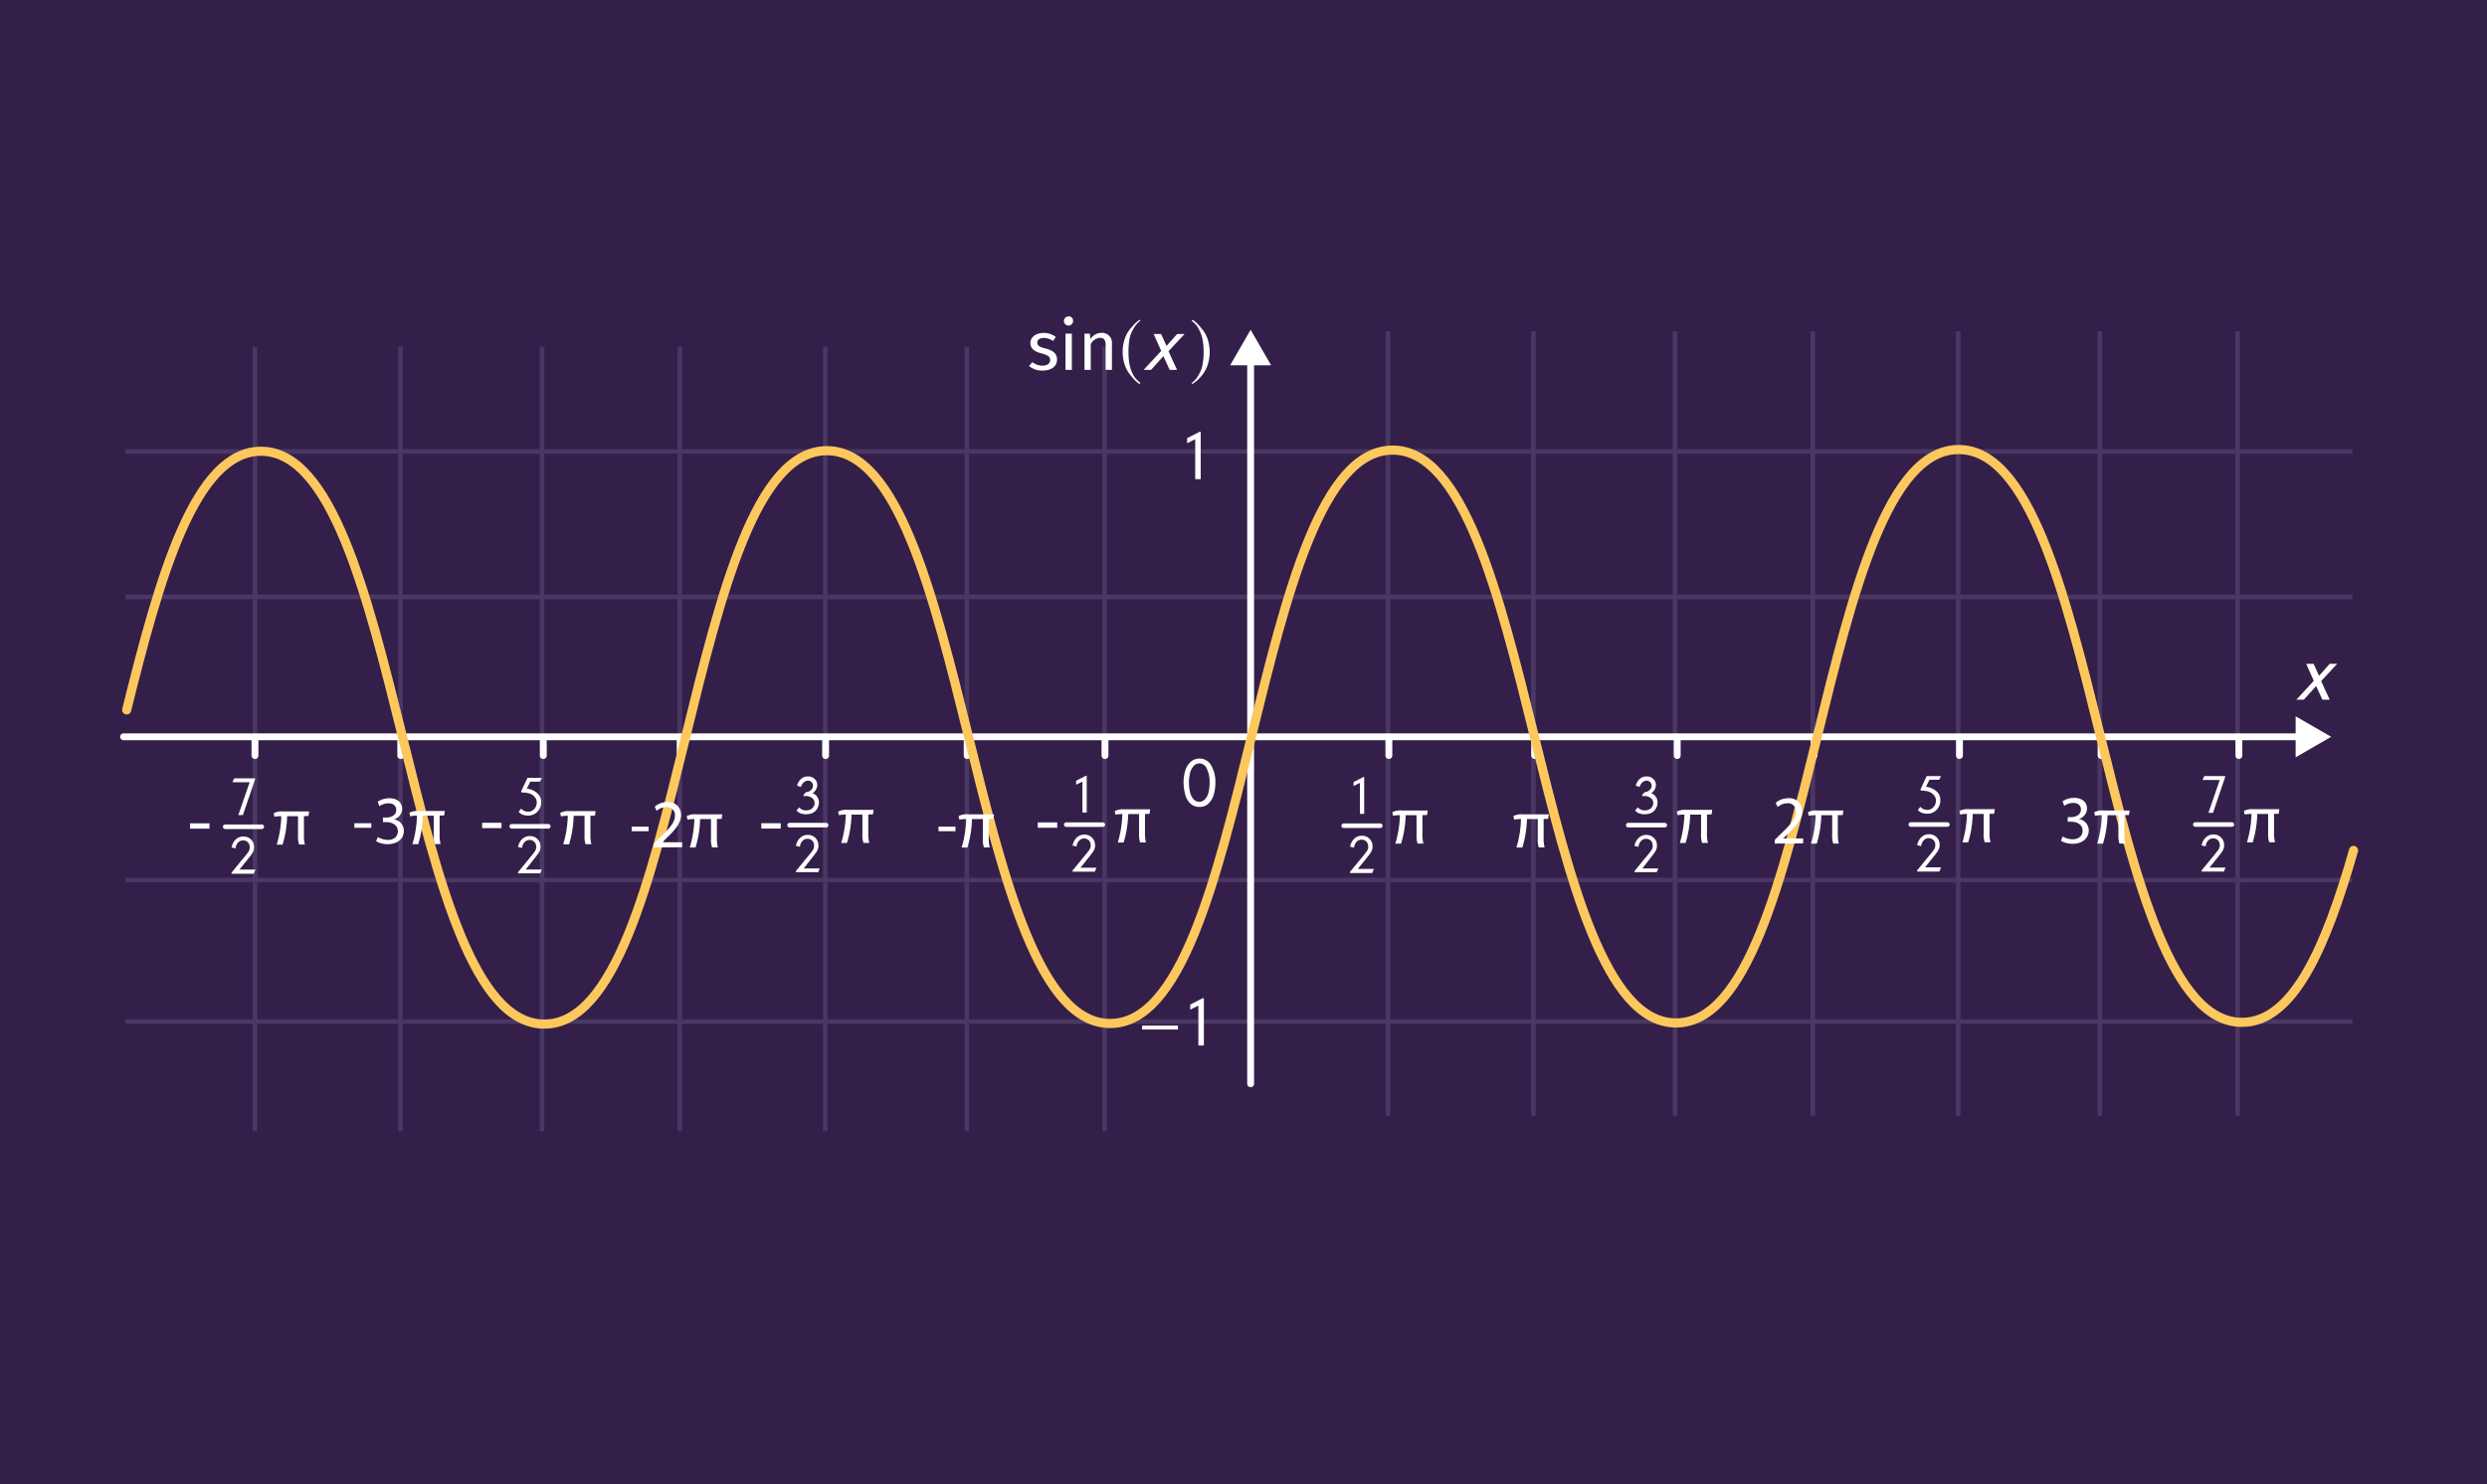 <?xml version="1.0" encoding="UTF-8" standalone="no"?>
<svg
   width="544"
   height="324.7"
   viewBox="0 0 544 324.7"
   version="1.1"
   id="svg1643"
   sodipodi:docname="Sinusfunktion einfach.svg"
   inkscape:version="1.2.2 (732a01da63, 2022-12-09)"
   xmlns:inkscape="http://www.inkscape.org/namespaces/inkscape"
   xmlns:sodipodi="http://sodipodi.sourceforge.net/DTD/sodipodi-0.dtd"
   xmlns="http://www.w3.org/2000/svg"
   xmlns:svg="http://www.w3.org/2000/svg">
  <defs
     id="defs1647" />
  <sodipodi:namedview
     id="namedview1645"
     pagecolor="#ffffff"
     bordercolor="#000000"
     borderopacity="0.25"
     inkscape:showpageshadow="2"
     inkscape:pageopacity="0.0"
     inkscape:pagecheckerboard="0"
     inkscape:deskcolor="#d1d1d1"
     showgrid="false"
     inkscape:zoom="2.3198529"
     inkscape:cx="266.61173"
     inkscape:cy="162.5103"
     inkscape:window-width="1920"
     inkscape:window-height="1009"
     inkscape:window-x="-8"
     inkscape:window-y="-8"
     inkscape:window-maximized="1"
     inkscape:current-layer="Ebene_9" />
  <g
     id="Ebene_1"
     data-name="Ebene 1">
    <rect
       x="-16.6"
       y="-11.58"
       width="580.64"
       height="348.3"
       fill="#341f4a"
       id="rect1349" />
  </g>
  <g
     id="Ebene_2"
     data-name="Ebene 2">
    <line
       x1="55.77"
       y1="75.84"
       x2="55.77"
       y2="247.46"
       fill="none"
       stroke="#4a3763"
       stroke-miterlimit="10"
       id="line1352" />
    <line
       x1="87.59"
       y1="75.84"
       x2="87.59"
       y2="247.46"
       fill="none"
       stroke="#4a3763"
       stroke-miterlimit="10"
       id="line1354" />
    <line
       x1="118.56"
       y1="75.84"
       x2="118.56"
       y2="247.46"
       fill="none"
       stroke="#4a3763"
       stroke-miterlimit="10"
       id="line1356" />
    <line
       x1="148.7"
       y1="75.84"
       x2="148.7"
       y2="247.46"
       fill="none"
       stroke="#4a3763"
       stroke-miterlimit="10"
       id="line1358" />
    <line
       x1="180.52"
       y1="75.84"
       x2="180.52"
       y2="247.46"
       fill="none"
       stroke="#4a3763"
       stroke-miterlimit="10"
       id="line1360" />
    <line
       x1="211.49"
       y1="75.84"
       x2="211.49"
       y2="247.46"
       fill="none"
       stroke="#4a3763"
       stroke-miterlimit="10"
       id="line1362" />
    <line
       x1="241.63"
       y1="75.84"
       x2="241.63"
       y2="247.46"
       fill="none"
       stroke="#4a3763"
       stroke-miterlimit="10"
       id="line1364" />
    <line
       x1="303.59"
       y1="72.49"
       x2="303.59"
       y2="244.11"
       fill="none"
       stroke="#4a3763"
       stroke-miterlimit="10"
       id="line1366" />
    <line
       x1="335.4"
       y1="72.49"
       x2="335.4"
       y2="244.11"
       fill="none"
       stroke="#4a3763"
       stroke-miterlimit="10"
       id="line1368" />
    <line
       x1="366.38"
       y1="72.49"
       x2="366.38"
       y2="244.11"
       fill="none"
       stroke="#4a3763"
       stroke-miterlimit="10"
       id="line1370" />
    <line
       x1="396.52"
       y1="72.49"
       x2="396.52"
       y2="244.11"
       fill="none"
       stroke="#4a3763"
       stroke-miterlimit="10"
       id="line1372" />
    <line
       x1="428.33"
       y1="72.49"
       x2="428.33"
       y2="244.11"
       fill="none"
       stroke="#4a3763"
       stroke-miterlimit="10"
       id="line1374" />
    <line
       x1="459.31"
       y1="72.49"
       x2="459.31"
       y2="244.11"
       fill="none"
       stroke="#4a3763"
       stroke-miterlimit="10"
       id="line1376" />
    <line
       x1="489.45"
       y1="72.49"
       x2="489.45"
       y2="244.11"
       fill="none"
       stroke="#4a3763"
       stroke-miterlimit="10"
       id="line1378" />
    <line
       x1="514.56"
       y1="98.76"
       x2="27.43"
       y2="98.76"
       fill="none"
       stroke="#4a3763"
       stroke-miterlimit="10"
       id="line1380" />
    <line
       x1="514.56"
       y1="130.58"
       x2="27.43"
       y2="130.58"
       fill="none"
       stroke="#4a3763"
       stroke-miterlimit="10"
       id="line1382" />
    <line
       x1="514.56"
       y1="192.53"
       x2="27.43"
       y2="192.53"
       fill="none"
       stroke="#4a3763"
       stroke-miterlimit="10"
       id="line1384" />
    <line
       x1="514.56"
       y1="223.51"
       x2="27.43"
       y2="223.51"
       fill="none"
       stroke="#4a3763"
       stroke-miterlimit="10"
       id="line1386" />
  </g>
  <g
     id="Ebene_5"
     data-name="Ebene 5">
    <line
       x1="27.03"
       y1="161.19"
       x2="503.45"
       y2="161.19"
       fill="none"
       stroke="#fff"
       stroke-linecap="round"
       stroke-miterlimit="10"
       stroke-width="1.5"
       id="line1389" />
    <polygon
       points="502.14 165.68 509.91 161.19 502.14 156.71 502.14 165.68"
       fill="#fff"
       id="polygon1391" />
    <line
       x1="273.56"
       y1="237.1"
       x2="273.56"
       y2="78.61"
       fill="none"
       stroke="#fff"
       stroke-linecap="round"
       stroke-miterlimit="10"
       stroke-width="1.5"
       id="line1393" />
    <polygon
       points="278.05 79.92 273.56 72.15 269.07 79.92 278.05 79.92"
       fill="#fff"
       id="polygon1395" />
    <path
       d="M230.94,73.73l-.59.87a3.62,3.62,0,0,0-2-.67c-.9,0-1.46.4-1.46,1s.42,1,1.7,1.28c1.66.42,2.62,1.08,2.62,2.46,0,1.65-1.51,2.4-3.12,2.4a4.38,4.38,0,0,1-3-1l.73-.84A3.6,3.6,0,0,0,228,80c1,0,1.7-.45,1.7-1.2s-.39-1.08-1.92-1.49c-1.71-.45-2.39-1.18-2.39-2.29,0-1.26,1.22-2.18,2.85-2.18A4.21,4.21,0,0,1,230.94,73.73Z"
       fill="#fff"
       id="path1397" />
    <path
       d="M234.72,70.16a1,1,0,1,1-1-.94A.92.92,0,0,1,234.72,70.16Zm-.27,10.76h-1.38V73h1.38Z"
       fill="#fff"
       id="path1399" />
    <path
       d="M243.22,75.25v5.67h-1.38V75.44c0-1.18-.48-1.53-1.25-1.53a2.41,2.41,0,0,0-2,1.4v5.61h-1.37V73h1.18l.12,1.17a2.87,2.87,0,0,1,2.41-1.35A2.17,2.17,0,0,1,243.22,75.25Z"
       fill="#fff"
       id="path1401" />
    <path
       d="M249.45,70.15a5.61,5.61,0,0,0-1.25,1.33,11.46,11.46,0,0,0-.75,1.38,6.37,6.37,0,0,0-.46,1.79,16.33,16.33,0,0,0-.15,2.27,16.55,16.55,0,0,0,.13,2.17,9.21,9.21,0,0,0,.41,1.8,7.32,7.32,0,0,0,.73,1.51,5.84,5.84,0,0,0,1.34,1.36l-.18.25a5.63,5.63,0,0,1-1-.79c-.27-.28-.56-.61-.87-1A7.21,7.21,0,0,1,246,79.75a9,9,0,0,1-.43-2.8,8.76,8.76,0,0,1,.4-2.64,6.83,6.83,0,0,1,1.2-2.3c.28-.35.57-.7.88-1a6.33,6.33,0,0,1,1.3-1.07Z"
       fill="#fff"
       id="path1403" />
    <path
       d="M255.6,76.83c.41.91,1,2.27,1.87,4.09h-1.62q-.45-1-1.38-3l-2.69,3h-1.63L254,76.77l-1.66-3.7h1.63l1.19,2.6c.51-.58,1.29-1.45,2.33-2.6h1.62Q257.92,74.32,255.6,76.83Z"
       fill="#fff"
       id="path1405" />
    <path
       d="M260.65,83.79a5.63,5.63,0,0,0,1.26-1.3,11,11,0,0,0,.75-1.4,6.24,6.24,0,0,0,.45-1.77,14.68,14.68,0,0,0,.17-2.25,16.11,16.11,0,0,0-.14-2.16,7.94,7.94,0,0,0-.41-1.77A9.6,9.6,0,0,0,262,71.6a5.24,5.24,0,0,0-1.34-1.4l.19-.25a5.56,5.56,0,0,1,1,.8c.28.29.58.61.89,1a7.2,7.2,0,0,1,1.44,2.49,9.34,9.34,0,0,1,.42,2.82,9,9,0,0,1-.39,2.63A7.2,7.2,0,0,1,263,82c-.29.35-.58.69-.88,1a7.46,7.46,0,0,1-1.31,1C260.78,84,260.72,83.91,260.65,83.79Z"
       fill="#fff"
       id="path1407" />
    <path
       d="M507.73,149c.41.91,1,2.27,1.87,4.08H508q-.47-1-1.38-3c-.6.68-1.49,1.69-2.7,3h-1.62c.85-.91,2.12-2.3,3.81-4.14-.37-.82-.93-2.06-1.66-3.71h1.63l1.18,2.61,2.33-2.61h1.63Z"
       fill="#fff"
       id="path1409" />
    <path
       d="M261.44,104.83V96.09l-.89.44c-.31.17-.6.32-.88.44V95.86l2.77-1.42.2.09v10.3h-1.2Z"
       fill="#fff"
       id="path1411" />
    <path
       d="M249.82,224.38h7.84v.85h-7.84v-.85Z"
       fill="#fff"
       id="path1413" />
    <path
       d="M262.13,228.73V220c-.29.13-.58.28-.9.44s-.59.31-.88.44v-1.11l2.77-1.42.21.08v10.3h-1.2Z"
       fill="#fff"
       id="path1415" />
    <path
       d="M262.36,176.53a2.86,2.86,0,0,1-1.24-.25,3,3,0,0,1-.92-.67,4.27,4.27,0,0,1-1-2,9.68,9.68,0,0,1-.31-2.45,8.94,8.94,0,0,1,.35-2.5,4.31,4.31,0,0,1,1.1-1.89,2.71,2.71,0,0,1,.92-.6,2.94,2.94,0,0,1,1.17-.22,2.87,2.87,0,0,1,2.47,1.46,7,7,0,0,1,.95,3.84,10.66,10.66,0,0,1-.09,1.38,7.57,7.57,0,0,1-.29,1.29,4.4,4.4,0,0,1-1.12,1.87A2.65,2.65,0,0,1,262.36,176.53Zm0-9.51a1.63,1.63,0,0,0-1.28.58,3.51,3.51,0,0,0-.75,1.45,6.36,6.36,0,0,0-.19,1,8.05,8.05,0,0,0-.08,1.11,9.83,9.83,0,0,0,.2,1.94,3.88,3.88,0,0,0,.67,1.58,2.2,2.2,0,0,0,.6.54,1.62,1.62,0,0,0,.81.19,1.51,1.51,0,0,0,.76-.19,2,2,0,0,0,.6-.5,3.87,3.87,0,0,0,.69-1.53,9.82,9.82,0,0,0,.2-2,6.52,6.52,0,0,0-.61-3A1.83,1.83,0,0,0,262.38,167Z"
       fill="#fff"
       id="path1417" />
    <path
       d="M297.46,178.1v-6.82c-.22.09-.45.21-.7.34s-.46.24-.68.34v-.87l2.16-1.11.16.07v8h-.94Z"
       fill="#fff"
       id="path1419" />
    <path
       d="M300.16,191H295.3v-.26c.47-.56,1.17-1.41,2.1-2.56h0l.68-.8c.35-.43.64-.81.87-1.12a1.66,1.66,0,0,0,.33-1,1.59,1.59,0,0,0-.4-1.15,1.52,1.52,0,0,0-2.09,0,2.1,2.1,0,0,0-.6,1.33l-.87-.2a3,3,0,0,1,.89-1.73,2.3,2.3,0,0,1,1.65-.67,2.26,2.26,0,0,1,1.72.67,2.19,2.19,0,0,1,.64,1.55,3.23,3.23,0,0,1,0,.46,1.89,1.89,0,0,1-.1.41,2.9,2.9,0,0,1-.41.77c-.18.27-.44.6-.76,1L297,190.1h3.5C300.44,190.29,300.32,190.57,300.16,191Z"
       fill="#fff"
       id="path1421" />
    <path
       d="M311.14,178.33v4.06a8.13,8.13,0,0,0,.21,2.16h-1.27a5.5,5.5,0,0,1-.23-2v-4.2h-2.38a23.33,23.33,0,0,1-1,6.22h-1.26a23.93,23.93,0,0,0,1-6.22,6.28,6.28,0,0,0-1.49.13l-.18-.78a3.86,3.86,0,0,1,2.09-.39h5.67l-.15,1Z"
       fill="#fff"
       id="path1423" />
    <line
       x1="293.92"
       y1="180.65"
       x2="301.92"
       y2="180.65"
       fill="none"
       stroke="#fff"
       stroke-linecap="round"
       stroke-miterlimit="10"
       id="line1425" />
    <path
       d="M236.77,177.85V171l-.7.34c-.23.13-.46.24-.68.34v-.87l2.16-1.11.16.07v8h-.94Z"
       fill="#fff"
       id="path1427" />
    <path
       d="M239.47,190.7h-4.86v-.25c.47-.57,1.17-1.42,2.1-2.57h0c.15-.17.38-.44.67-.8s.65-.81.87-1.12a1.69,1.69,0,0,0-.06-2.11,1.51,1.51,0,0,0-1.1-.41,1.46,1.46,0,0,0-1,.43,2,2,0,0,0-.6,1.32l-.87-.2a3,3,0,0,1,.89-1.73,2.35,2.35,0,0,1,1.65-.67,2.27,2.27,0,0,1,1.71.67,2.16,2.16,0,0,1,.65,1.56,3.09,3.09,0,0,1,0,.45,2.13,2.13,0,0,1-.1.42,2.85,2.85,0,0,1-.41.76c-.19.27-.44.61-.76,1l-1.91,2.38h3.5C239.75,190,239.63,190.32,239.47,190.7Z"
       fill="#fff"
       id="path1429" />
    <path
       d="M250.45,178.08v4.07a8.1,8.1,0,0,0,.21,2.15h-1.27a5.5,5.5,0,0,1-.23-2v-4.2h-2.38a23.33,23.33,0,0,1-1,6.22H244.5a23.93,23.93,0,0,0,1-6.22,6.28,6.28,0,0,0-1.49.13l-.18-.77a3.74,3.74,0,0,1,2.09-.4h5.67l-.15,1Z"
       fill="#fff"
       id="path1431" />
    <line
       x1="233.23"
       y1="180.41"
       x2="241.23"
       y2="180.41"
       fill="none"
       stroke="#fff"
       stroke-linecap="round"
       stroke-miterlimit="10"
       id="line1433" />
    <path
       d="M227,179.92h4.25v1.17H227Z"
       fill="#fff"
       id="path1435" />
    <path
       d="M357.8,171.88a3,3,0,0,1,.86-1.47,2.2,2.2,0,0,1,1.54-.55,2,2,0,0,1,1.42.54,1.77,1.77,0,0,1,.59,1.35,2.07,2.07,0,0,1-.24.92,2.47,2.47,0,0,1-.79.87,1.9,1.9,0,0,1,1.05.84,2.09,2.09,0,0,1,.34,1.08,2.93,2.93,0,0,1-.19,1.06,2.75,2.75,0,0,1-.55.87,2.44,2.44,0,0,1-.95.58,3.8,3.8,0,0,1-1.12.17,3.6,3.6,0,0,1-1.09-.16,2.19,2.19,0,0,1-1-.67l.57-.68a1.9,1.9,0,0,0,.69.5,2,2,0,0,0,.78.16,2.8,2.8,0,0,0,.77-.1,1.68,1.68,0,0,0,1-.85,1.53,1.53,0,0,0,.16-.66,1.38,1.38,0,0,0-.46-1,2.18,2.18,0,0,0-1.23-.53h-.75v-.25l.56-.61a1.6,1.6,0,0,0,1-.39,1.24,1.24,0,0,0,.51-1,1,1,0,0,0-.33-.81,1.09,1.09,0,0,0-.76-.3,1.44,1.44,0,0,0-.87.32,2.07,2.07,0,0,0-.66,1.05Z"
       fill="#fff"
       id="path1437" />
    <path
       d="M362.39,190.81h-4.85v-.25l2.09-2.57h0c.16-.17.38-.44.68-.8s.65-.81.87-1.12a1.64,1.64,0,0,0,.33-1,1.55,1.55,0,0,0-.4-1.15,1.51,1.51,0,0,0-1.1-.41,1.47,1.47,0,0,0-1,.42,2.1,2.1,0,0,0-.61,1.33l-.87-.2a3,3,0,0,1,.89-1.73,2.36,2.36,0,0,1,1.65-.67,2.3,2.3,0,0,1,1.72.67,2.15,2.15,0,0,1,.64,1.55c0,.17,0,.32,0,.46a2.75,2.75,0,0,1-.11.41,2.9,2.9,0,0,1-.41.77c-.18.27-.43.6-.75,1L359.24,190h3.51Z"
       fill="#fff"
       id="path1439" />
    <path
       d="M373.38,178.19v4.06a7.71,7.71,0,0,0,.21,2.16h-1.28a5.6,5.6,0,0,1-.22-2v-4.2H369.7a22.93,22.93,0,0,1-1,6.22h-1.26a23.93,23.93,0,0,0,1-6.22,6.19,6.19,0,0,0-1.48.13l-.18-.78a3.84,3.84,0,0,1,2.08-.39h5.67l-.15,1Z"
       fill="#fff"
       id="path1441" />
    <line
       x1="356.15"
       y1="180.52"
       x2="364.15"
       y2="180.52"
       fill="none"
       stroke="#fff"
       stroke-linecap="round"
       stroke-miterlimit="10"
       id="line1443" />
    <path
       d="M174.36,171.88a3,3,0,0,1,.86-1.47,2.2,2.2,0,0,1,1.54-.55,2,2,0,0,1,1.42.54,1.76,1.76,0,0,1,.58,1.35,2.07,2.07,0,0,1-.24.92,2.38,2.38,0,0,1-.79.87,1.89,1.89,0,0,1,1.06.84,2.09,2.09,0,0,1,.34,1.08,2.93,2.93,0,0,1-.19,1.06,2.75,2.75,0,0,1-.55.87,2.51,2.51,0,0,1-.95.58,3.85,3.85,0,0,1-1.12.17,3.6,3.6,0,0,1-1.09-.16,2.19,2.19,0,0,1-1-.67l.57-.68a1.9,1.9,0,0,0,.69.5,2,2,0,0,0,.78.16,2.73,2.73,0,0,0,.76-.1,1.61,1.61,0,0,0,1-.85,1.4,1.4,0,0,0,.16-.66,1.37,1.37,0,0,0-.45-1,2.18,2.18,0,0,0-1.23-.53h-.75v-.25c.12-.14.3-.34.56-.61a1.62,1.62,0,0,0,1-.39,1.24,1.24,0,0,0,.51-1,1,1,0,0,0-.34-.81,1.05,1.05,0,0,0-.75-.3,1.44,1.44,0,0,0-.87.32,2.15,2.15,0,0,0-.67,1.05Z"
       fill="#fff"
       id="path1445" />
    <path
       d="M179,190.81H174.1v-.25l2.09-2.57h0l.68-.8c.36-.43.65-.81.87-1.12a1.64,1.64,0,0,0,.33-1,1.55,1.55,0,0,0-.4-1.15,1.52,1.52,0,0,0-2.09,0,2.1,2.1,0,0,0-.6,1.33l-.87-.2a3,3,0,0,1,.89-1.73,2.35,2.35,0,0,1,1.65-.67,2.3,2.3,0,0,1,1.72.67,2.19,2.19,0,0,1,.64,1.55,3.23,3.23,0,0,1,0,.46,1.89,1.89,0,0,1-.1.41,2.9,2.9,0,0,1-.41.77c-.18.27-.44.6-.76,1L175.8,190h3.5C179.23,190.15,179.11,190.43,179,190.81Z"
       fill="#fff"
       id="path1447" />
    <path
       d="M189.93,178.19v4.06a8.13,8.13,0,0,0,.21,2.16h-1.27a5.5,5.5,0,0,1-.23-2v-4.2h-2.38a23.33,23.33,0,0,1-1,6.22H184a23.93,23.93,0,0,0,1-6.22,6.28,6.28,0,0,0-1.49.13l-.18-.78a3.86,3.86,0,0,1,2.09-.39h5.67l-.15,1Z"
       fill="#fff"
       id="path1449" />
    <line
       x1="172.71"
       y1="180.52"
       x2="180.71"
       y2="180.52"
       fill="none"
       stroke="#fff"
       stroke-linecap="round"
       stroke-miterlimit="10"
       id="line1451" />
    <path
       d="M166.53,180.1h4.24v1.17h-4.24Z"
       fill="#fff"
       id="path1453" />
    <path
       d="M424.17,170.58h-2.12c-.17.35-.42.86-.77,1.53a4.49,4.49,0,0,1,2.2.92,2.52,2.52,0,0,1,.94,2.11,3,3,0,0,1-.1.79,3.47,3.47,0,0,1-.31.71,2.74,2.74,0,0,1-1,1,2.64,2.64,0,0,1-1.43.38,3.62,3.62,0,0,1-1.08-.16,2.11,2.11,0,0,1-1-.67c.12-.16.31-.38.56-.68a2,2,0,0,0,.7.51,2.08,2.08,0,0,0,.77.16,1.74,1.74,0,0,0,1.43-.65,2.13,2.13,0,0,0,.51-1.39,1.73,1.73,0,0,0-.2-.81,2.3,2.3,0,0,0-.59-.7,2.66,2.66,0,0,0-1-.5,6.23,6.23,0,0,0-1.47-.16l-.16-.19c.3-.67.77-1.68,1.39-3h3.14Z"
       fill="#fff"
       id="path1455" />
    <path
       d="M424.21,190.67h-4.86v-.25l2.1-2.57h0l.67-.8c.36-.43.65-.81.87-1.12a1.64,1.64,0,0,0,.33-1,1.55,1.55,0,0,0-.4-1.15,1.51,1.51,0,0,0-2.08,0,2.15,2.15,0,0,0-.61,1.33l-.87-.2a2.94,2.94,0,0,1,.9-1.73,2.34,2.34,0,0,1,1.64-.67,2.3,2.3,0,0,1,1.72.67,2.15,2.15,0,0,1,.64,1.55c0,.17,0,.33,0,.46a3.2,3.2,0,0,1-.1.42,2.91,2.91,0,0,1-.42.76c-.18.27-.43.61-.75,1l-1.91,2.38h3.5Z"
       fill="#fff"
       id="path1457" />
    <path
       d="M435.19,178.05v4.06a7.71,7.71,0,0,0,.21,2.16h-1.28a5.6,5.6,0,0,1-.22-2v-4.2h-2.39a22.93,22.93,0,0,1-1,6.22h-1.26a23.93,23.93,0,0,0,1-6.22,6.19,6.19,0,0,0-1.48.13l-.18-.78a3.84,3.84,0,0,1,2.08-.39h5.67l-.15,1Z"
       fill="#fff"
       id="path1459" />
    <line
       x1="417.97"
       y1="180.38"
       x2="425.97"
       y2="180.38"
       fill="none"
       stroke="#fff"
       stroke-linecap="round"
       stroke-miterlimit="10"
       id="line1461" />
    <path
       d="M118.13,171H116c-.17.34-.42.85-.76,1.52a4.37,4.37,0,0,1,2.19.93,2.5,2.5,0,0,1,.94,2.1,3,3,0,0,1-.1.79,3.47,3.47,0,0,1-.31.71,2.73,2.73,0,0,1-1,1,2.76,2.76,0,0,1-1.44.38,4,4,0,0,1-1.08-.16,2.27,2.27,0,0,1-1-.68l.56-.68a2,2,0,0,0,.7.51,2.08,2.08,0,0,0,.77.16,1.76,1.76,0,0,0,1.43-.64,2.18,2.18,0,0,0,.51-1.4,1.62,1.62,0,0,0-.2-.81,2.27,2.27,0,0,0-.59-.7,2.47,2.47,0,0,0-1-.49,5.88,5.88,0,0,0-1.48-.16l-.16-.2c.3-.67.77-1.68,1.4-3h3.13C118.45,170.32,118.31,170.6,118.13,171Z"
       fill="#fff"
       id="path1463" />
    <path
       d="M118.17,191.07h-4.86v-.25c.47-.57,1.17-1.42,2.1-2.57v0l.67-.81c.36-.43.65-.8.87-1.12a1.64,1.64,0,0,0,.33-1,1.51,1.51,0,0,0-.4-1.14,1.48,1.48,0,0,0-2.08,0,2.1,2.1,0,0,0-.61,1.33l-.87-.21a3,3,0,0,1,.9-1.73,2.34,2.34,0,0,1,1.65-.66,2.28,2.28,0,0,1,1.71.66,2.15,2.15,0,0,1,.64,1.56,3.32,3.32,0,0,1,0,.46,3.48,3.48,0,0,1-.1.41,3.17,3.17,0,0,1-.41.76c-.19.27-.44.61-.76,1L115,190.22h3.5C118.44,190.41,118.33,190.7,118.17,191.07Z"
       fill="#fff"
       id="path1465" />
    <path
       d="M129.15,178.45v4.07a7.82,7.82,0,0,0,.21,2.16h-1.28a5.67,5.67,0,0,1-.22-2v-4.2h-2.38a23.34,23.34,0,0,1-1,6.23H123.2a24.08,24.08,0,0,0,1-6.23,5.75,5.75,0,0,0-1.49.14l-.18-.78a3.77,3.77,0,0,1,2.09-.39h5.66l-.14,1Z"
       fill="#fff"
       id="path1467" />
    <line
       x1="111.93"
       y1="180.78"
       x2="119.93"
       y2="180.78"
       fill="none"
       stroke="#fff"
       stroke-linecap="round"
       stroke-miterlimit="10"
       id="line1469" />
    <path
       d="M105.46,180h4.24v1.17h-4.24Z"
       fill="#fff"
       id="path1471" />
    <path
       d="M484.07,177.82h-1c.55-1.6,1.38-4,2.47-7.18h-3.77c.08-.19.21-.47.37-.85h4.58V170Z"
       fill="#fff"
       id="path1473" />
    <path
       d="M486.44,190.67h-4.86v-.25c.47-.57,1.17-1.42,2.1-2.57h0c.15-.17.38-.44.67-.8s.65-.81.87-1.12a1.69,1.69,0,0,0-.06-2.11,1.53,1.53,0,0,0-1.1-.41,1.5,1.5,0,0,0-1,.42,2.15,2.15,0,0,0-.61,1.33l-.87-.2a3,3,0,0,1,.9-1.73,2.35,2.35,0,0,1,1.65-.67,2.27,2.27,0,0,1,1.71.67,2.16,2.16,0,0,1,.65,1.55,3.13,3.13,0,0,1,0,.46,2.13,2.13,0,0,1-.1.42,2.85,2.85,0,0,1-.41.76c-.19.27-.44.61-.76,1l-1.91,2.38h3.5C486.72,190,486.6,190.29,486.44,190.67Z"
       fill="#fff"
       id="path1475" />
    <path
       d="M497.42,178.05v4.06a8.13,8.13,0,0,0,.21,2.16h-1.27a5.5,5.5,0,0,1-.23-2v-4.2h-2.38a23.33,23.33,0,0,1-1,6.22h-1.26a23.93,23.93,0,0,0,1-6.22,6.28,6.28,0,0,0-1.49.13l-.18-.78a3.86,3.86,0,0,1,2.09-.39h5.67l-.15,1Z"
       fill="#fff"
       id="path1477" />
    <line
       x1="480.2"
       y1="180.38"
       x2="488.2"
       y2="180.38"
       fill="none"
       stroke="#fff"
       stroke-linecap="round"
       stroke-miterlimit="10"
       id="line1479" />
    <path
       d="M53.13,178.31h-1l2.48-7.18H50.84c.08-.19.21-.47.38-.85H55.8v.23Q54.9,173.12,53.13,178.31Z"
       fill="#fff"
       id="path1481" />
    <path
       d="M55.5,191.16H50.65v-.25l2.09-2.57h0l.68-.8c.36-.43.65-.81.87-1.12a1.64,1.64,0,0,0,.33-1,1.55,1.55,0,0,0-.4-1.15,1.52,1.52,0,0,0-2.09,0,2.1,2.1,0,0,0-.6,1.33l-.87-.2a3,3,0,0,1,.89-1.73,2.35,2.35,0,0,1,1.65-.67,2.3,2.3,0,0,1,1.72.67,2.19,2.19,0,0,1,.64,1.56,3.09,3.09,0,0,1,0,.45,2.13,2.13,0,0,1-.1.42,2.85,2.85,0,0,1-.41.76c-.18.27-.44.61-.76,1l-1.91,2.38h3.5C55.78,190.5,55.66,190.78,55.5,191.16Z"
       fill="#fff"
       id="path1483" />
    <path
       d="M66.48,178.54v4.06a8.13,8.13,0,0,0,.21,2.16H65.42a5.5,5.5,0,0,1-.23-2v-4.2H62.81a23.33,23.33,0,0,1-1,6.22H60.53a23.93,23.93,0,0,0,1-6.22,6.34,6.34,0,0,0-1.49.13l-.17-.77a3.7,3.7,0,0,1,2.08-.4h5.67l-.15,1Z"
       fill="#fff"
       id="path1485" />
    <line
       x1="49.26"
       y1="180.87"
       x2="57.26"
       y2="180.87"
       fill="none"
       stroke="#fff"
       stroke-linecap="round"
       stroke-miterlimit="10"
       id="line1487" />
    <path
       d="M41.58,180.12h4.24v1.17H41.58Z"
       fill="#fff"
       id="path1489" />
    <line
       x1="55.77"
       y1="161.28"
       x2="55.77"
       y2="165.3"
       fill="none"
       stroke="#fff"
       stroke-linecap="round"
       stroke-miterlimit="10"
       stroke-width="1.5"
       id="line1491" />
    <line
       x1="118.84"
       y1="161.28"
       x2="118.84"
       y2="165.3"
       fill="none"
       stroke="#fff"
       stroke-linecap="round"
       stroke-miterlimit="10"
       stroke-width="1.5"
       id="line1493" />
    <line
       x1="148.77"
       y1="161.28"
       x2="148.77"
       y2="165.3"
       fill="none"
       stroke="#fff"
       stroke-linecap="round"
       stroke-miterlimit="10"
       stroke-width="1.5"
       id="line1495" />
    <line
       x1="87.66"
       y1="161.28"
       x2="87.66"
       y2="165.3"
       fill="none"
       stroke="#fff"
       stroke-linecap="round"
       stroke-miterlimit="10"
       stroke-width="1.5"
       id="line1497" />
    <line
       x1="180.59"
       y1="161.28"
       x2="180.59"
       y2="165.3"
       fill="none"
       stroke="#fff"
       stroke-linecap="round"
       stroke-miterlimit="10"
       stroke-width="1.5"
       id="line1499" />
    <line
       x1="211.56"
       y1="161.28"
       x2="211.56"
       y2="165.3"
       fill="none"
       stroke="#fff"
       stroke-linecap="round"
       stroke-miterlimit="10"
       stroke-width="1.5"
       id="line1501" />
    <line
       x1="241.7"
       y1="161.28"
       x2="241.7"
       y2="165.3"
       fill="none"
       stroke="#fff"
       stroke-linecap="round"
       stroke-miterlimit="10"
       stroke-width="1.5"
       id="line1503" />
    <line
       x1="303.8"
       y1="161.26"
       x2="303.8"
       y2="165.29"
       fill="none"
       stroke="#fff"
       stroke-linecap="round"
       stroke-miterlimit="10"
       stroke-width="1.5"
       id="line1505" />
    <line
       x1="366.87"
       y1="161.26"
       x2="366.87"
       y2="165.29"
       fill="none"
       stroke="#fff"
       stroke-linecap="round"
       stroke-miterlimit="10"
       stroke-width="1.5"
       id="line1507" />
    <line
       x1="396.8"
       y1="161.26"
       x2="396.8"
       y2="165.29"
       fill="none"
       stroke="#fff"
       stroke-linecap="round"
       stroke-miterlimit="10"
       stroke-width="1.5"
       id="line1509" />
    <line
       x1="335.68"
       y1="161.26"
       x2="335.68"
       y2="165.29"
       fill="none"
       stroke="#fff"
       stroke-linecap="round"
       stroke-miterlimit="10"
       stroke-width="1.5"
       id="line1511" />
    <line
       x1="428.61"
       y1="161.26"
       x2="428.61"
       y2="165.29"
       fill="none"
       stroke="#fff"
       stroke-linecap="round"
       stroke-miterlimit="10"
       stroke-width="1.5"
       id="line1513" />
    <line
       x1="459.59"
       y1="161.26"
       x2="459.59"
       y2="165.29"
       fill="none"
       stroke="#fff"
       stroke-linecap="round"
       stroke-miterlimit="10"
       stroke-width="1.5"
       id="line1515" />
    <line
       x1="489.73"
       y1="161.26"
       x2="489.73"
       y2="165.29"
       fill="none"
       stroke="#fff"
       stroke-linecap="round"
       stroke-miterlimit="10"
       stroke-width="1.5"
       id="line1517" />
  </g>
  <g
     id="Ebene_7"
     data-name="Ebene 7">
    <path
       d="M27.71,155.31c7.23-29.18,14.9-56.57,29.37-56.59,30.94,0,31.07,125.35,62,125.32S149.91,98.63,180.86,98.6s31.07,125.34,62,125.31,30.81-125.4,61.76-125.44,31.07,125.35,62,125.32S397.48,98.38,428.42,98.35s31.08,125.34,62,125.31c11.23,0,18.37-16.55,24.39-37.61"
       fill="none"
       stroke="#fcc85d"
       stroke-linecap="round"
       stroke-miterlimit="10"
       stroke-width="2"
       id="path1520" />
  </g>
  <g
     id="Ebene_8"
     data-name="Ebene 8">
    <path
       d="M209,180.85v1h-3.71v-1Z"
       fill="#fff"
       id="path1523" />
    <path
       d="M216.28,179.17v4.06a8.13,8.13,0,0,0,.21,2.16h-1.27a5.5,5.5,0,0,1-.23-2v-4.2h-2.38a23.33,23.33,0,0,1-1,6.22h-1.26a23.93,23.93,0,0,0,1-6.22,6.28,6.28,0,0,0-1.49.13l-.18-.78a3.86,3.86,0,0,1,2.09-.39h5.67l-.15,1Z"
       fill="#fff"
       id="path1525" />
    <path
       d="M141.88,180.85v1h-3.71v-1Z"
       fill="#fff"
       id="path1527" />
    <path
       d="M143,185.39v-.81l1-1c2.49-2.37,3.62-3.63,3.63-5.1a1.74,1.74,0,0,0-1.93-1.91,3.28,3.28,0,0,0-2.07.83l-.42-.93a4.26,4.26,0,0,1,2.76-1,2.74,2.74,0,0,1,3,2.83c0,1.8-1.3,3.26-3.36,5.24l-.78.72v0h4.38v1.09Z"
       fill="#fff"
       id="path1529" />
    <path
       d="M156.81,179.17v4.06a8.13,8.13,0,0,0,.21,2.16h-1.27a5.5,5.5,0,0,1-.23-2v-4.2h-2.38a23.33,23.33,0,0,1-1,6.22h-1.26a23.93,23.93,0,0,0,1-6.22,6.28,6.28,0,0,0-1.49.13l-.18-.78a3.86,3.86,0,0,1,2.09-.39H158l-.15,1Z"
       fill="#fff"
       id="path1531" />
    <path
       d="M81.22,180.1v1h-3.7v-1Z"
       fill="#fff"
       id="path1533" />
    <path
       d="M82.66,183.13a4.44,4.44,0,0,0,2.16.62c1.7,0,2.22-1.08,2.21-1.89,0-1.37-1.25-2-2.52-2h-.74v-1h.74c1,0,2.17-.5,2.17-1.65,0-.78-.49-1.47-1.71-1.47a3.58,3.58,0,0,0-2,.64l-.34-1a4.68,4.68,0,0,1,2.55-.75c1.92,0,2.79,1.14,2.79,2.33a2.42,2.42,0,0,1-1.8,2.29v0a2.54,2.54,0,0,1,2.17,2.51c0,1.56-1.21,2.92-3.55,2.92a4.91,4.91,0,0,1-2.54-.66Z"
       fill="#fff"
       id="path1535" />
    <path
       d="M96.16,178.42v4.07a8.26,8.26,0,0,0,.21,2.16H95.1a5.57,5.57,0,0,1-.23-2v-4.2H92.49a23.34,23.34,0,0,1-1,6.23H90.21a24.08,24.08,0,0,0,1-6.23,5.75,5.75,0,0,0-1.49.14l-.18-.78a3.77,3.77,0,0,1,2.09-.39h5.67l-.15,1Z"
       fill="#fff"
       id="path1537" />
    <path
       d="M337.65,179.17v4.06a8.13,8.13,0,0,0,.21,2.16h-1.27a5.5,5.5,0,0,1-.23-2v-4.2H334a23.33,23.33,0,0,1-1,6.22H331.7a23.93,23.93,0,0,0,1-6.22,6.28,6.28,0,0,0-1.49.13l-.18-.78a3.86,3.86,0,0,1,2.09-.39h5.67l-.15,1Z"
       fill="#fff"
       id="path1539" />
    <path
       d="M388.21,184.55v-.81l1-1c2.49-2.37,3.62-3.63,3.63-5.1a1.74,1.74,0,0,0-1.93-1.91,3.28,3.28,0,0,0-2.07.83l-.42-.93a4.26,4.26,0,0,1,2.76-1,2.74,2.74,0,0,1,3,2.83c0,1.8-1.3,3.26-3.36,5.24l-.78.72v0h4.38v1.09Z"
       fill="#fff"
       id="path1541" />
    <path
       d="M402,178.33v4.06a8.13,8.13,0,0,0,.21,2.16H401a5.5,5.5,0,0,1-.23-2v-4.2h-2.38a23.33,23.33,0,0,1-1,6.22h-1.26a23.93,23.93,0,0,0,1-6.22,6.28,6.28,0,0,0-1.49.13l-.18-.78a3.86,3.86,0,0,1,2.09-.39h5.67l-.15,1Z"
       fill="#fff"
       id="path1543" />
    <path
       d="M451.18,183a4.37,4.37,0,0,0,2.15.61c1.7,0,2.23-1.08,2.21-1.89,0-1.36-1.25-1.95-2.52-1.95h-.73v-1H453c1,0,2.18-.49,2.18-1.65,0-.78-.5-1.47-1.71-1.47a3.58,3.58,0,0,0-1.95.65l-.35-1a4.59,4.59,0,0,1,2.55-.75c1.92,0,2.79,1.14,2.79,2.32a2.43,2.43,0,0,1-1.8,2.3v0a2.54,2.54,0,0,1,2.18,2.5c0,1.56-1.22,2.93-3.56,2.93a5,5,0,0,1-2.53-.66Z"
       fill="#fff"
       id="path1545" />
    <path
       d="M464.67,178.33v4.06a8.13,8.13,0,0,0,.21,2.16h-1.27a5.5,5.5,0,0,1-.23-2v-4.2H461a23.33,23.33,0,0,1-1,6.22h-1.26a23.93,23.93,0,0,0,1-6.22,6.34,6.34,0,0,0-1.49.13l-.17-.78a3.82,3.82,0,0,1,2.08-.39h5.67l-.15,1Z"
       fill="#fff"
       id="path1547" />
  </g>
  <g
     id="Ebene_9"
     data-name="Ebene 9" />
</svg>
